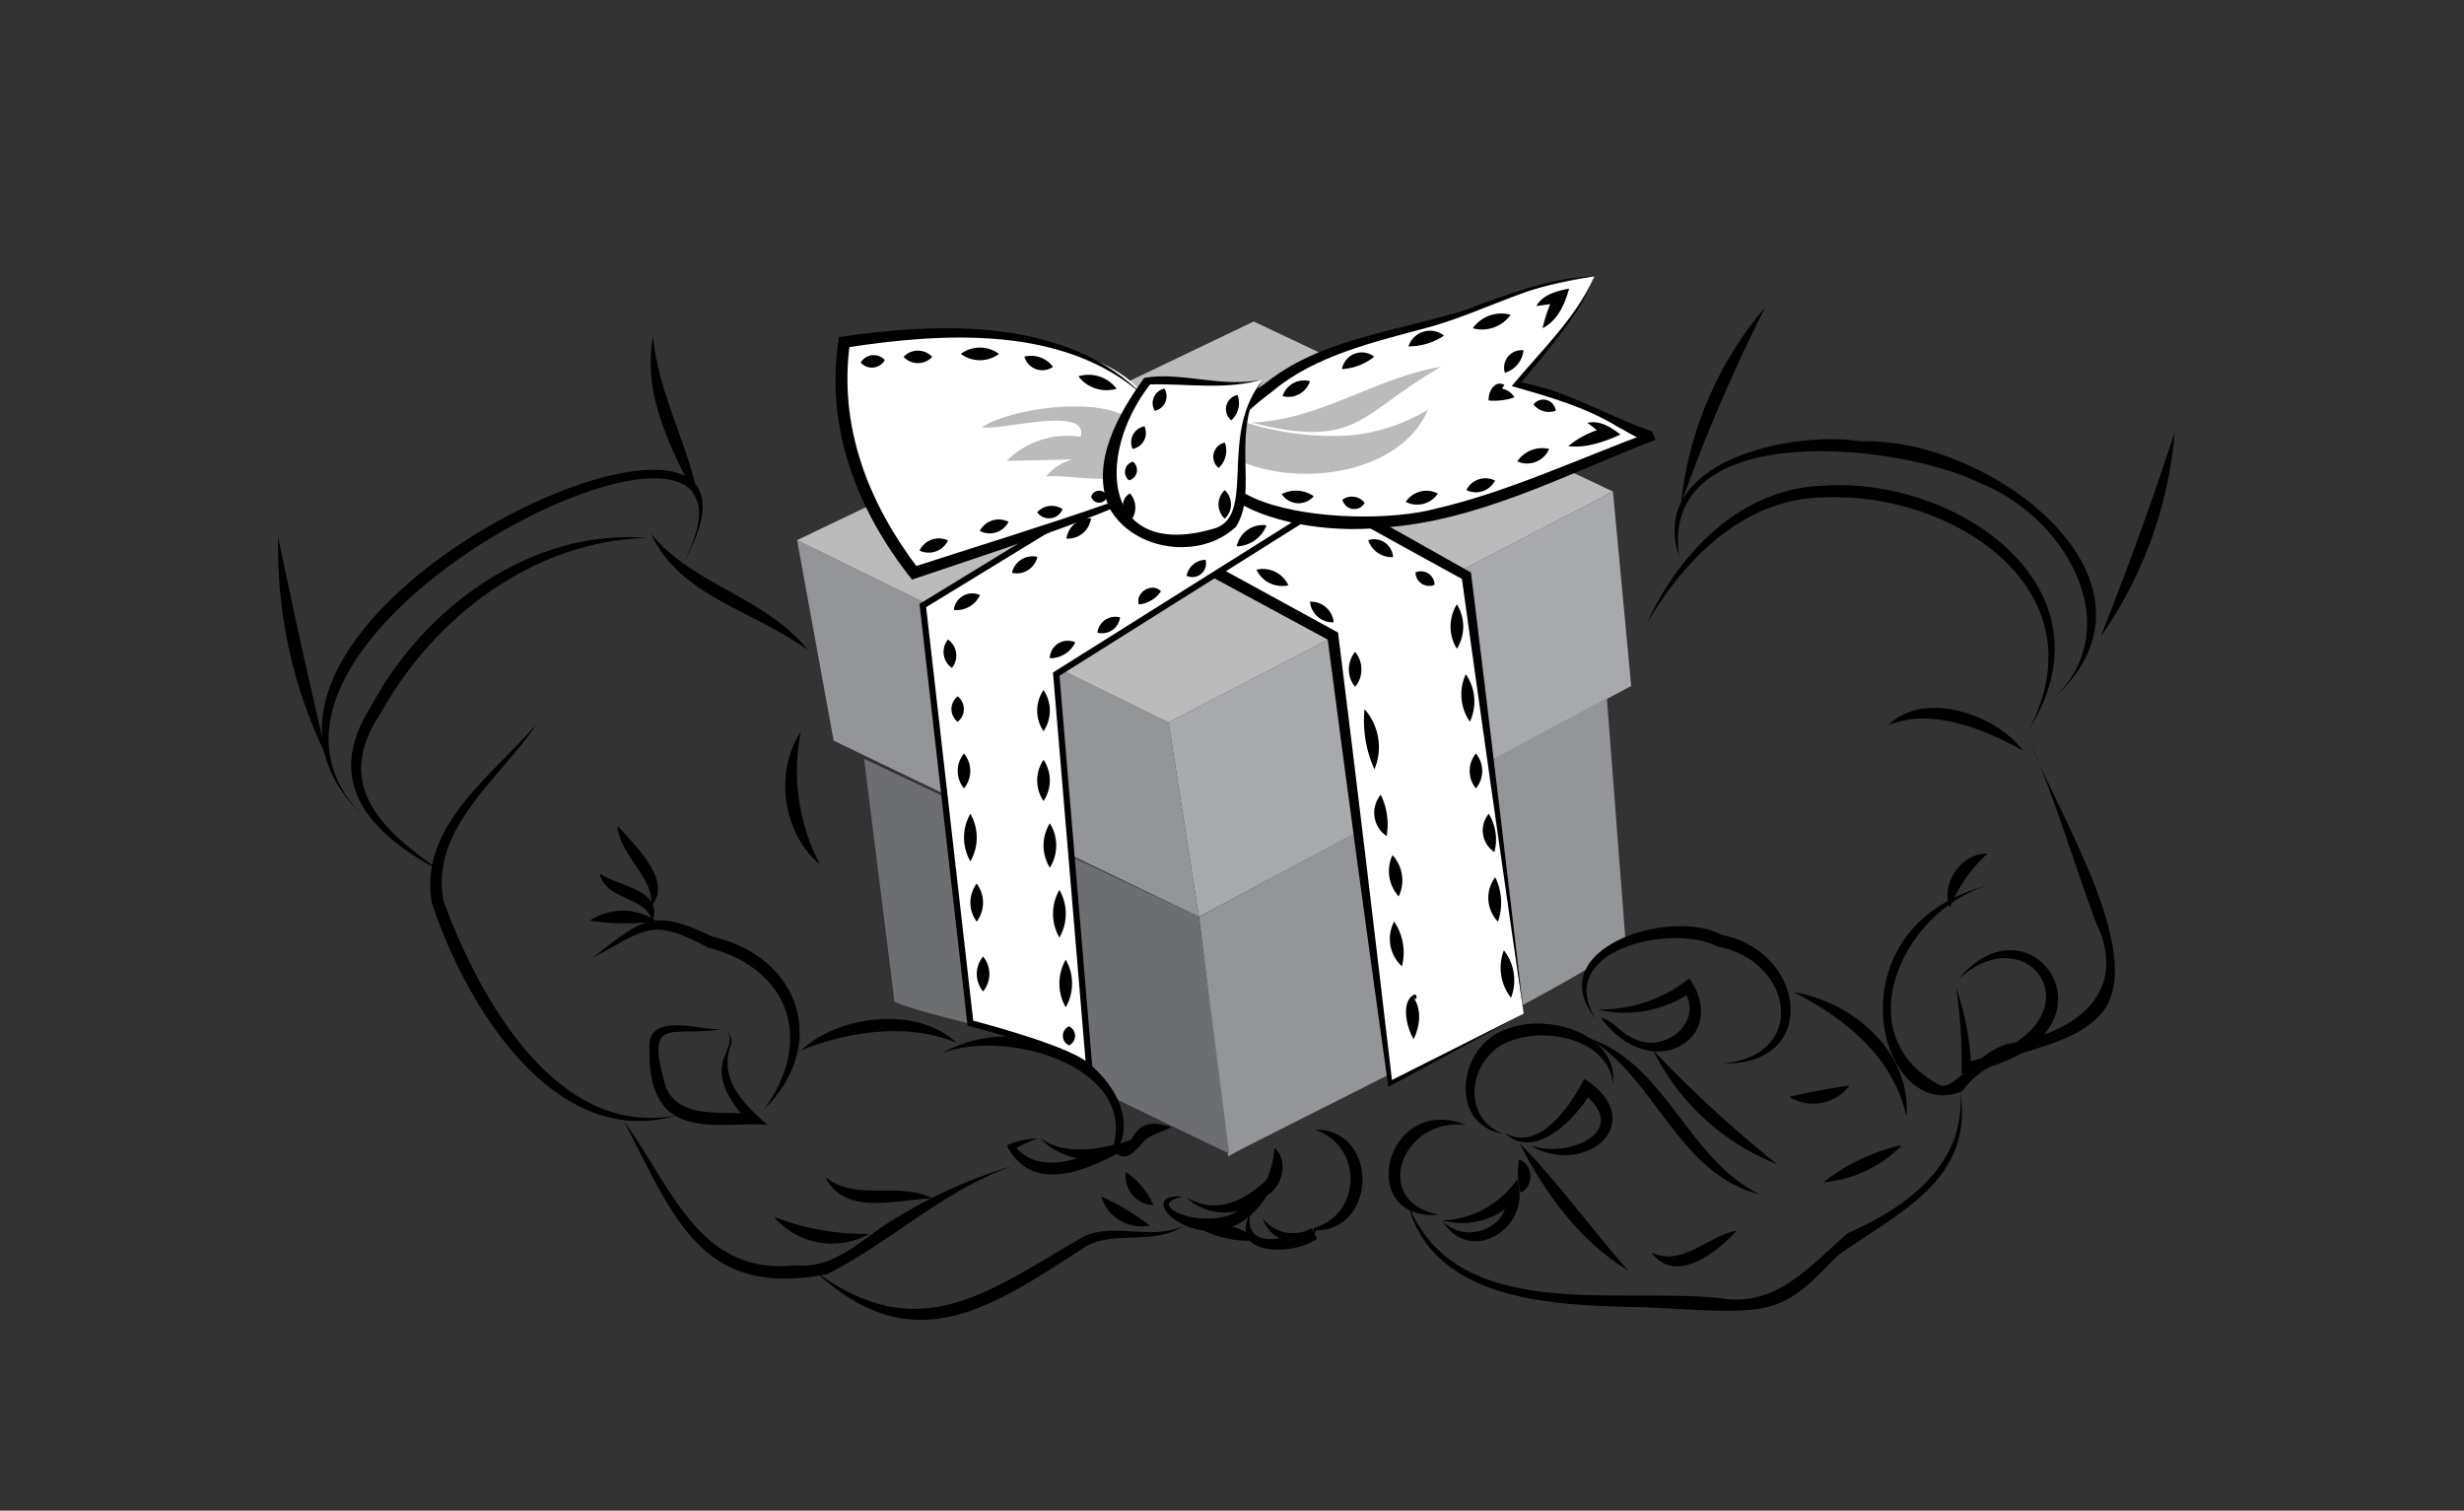 <svg xmlns="http://www.w3.org/2000/svg" viewBox="0 0 396.88 243.31"><rect x="0" y="0" width="396.88" height="243.31" fill="#333333" stroke="none"/><defs><style>.cls-1{fill:#a7a9ac;}.cls-2{fill:#939598;}.cls-3{fill:#bbbbbc;}.cls-4{fill:#6d6e71;}.cls-5,.cls-6{fill:#fff;}.cls-6{stroke:#000;stroke-miterlimit:10;}.cls-7{fill:none;}</style></defs><g id="Слой_2" data-name="Слой 2"><g id="Layer_1" data-name="Layer 1"><polygon id="polygon531" class="cls-1" points="188.21 116.35 193.11 147.66 262.74 110.48 259.8 79.17 188.21 116.35"/><polygon id="polygon533" class="cls-2" points="188.21 116.35 128.39 87 134.27 119.29 193.11 147.66 188.21 116.35"/><polygon id="polygon535" class="cls-3" points="259.8 79.17 201.94 51.78 128.39 87 188.21 116.35 259.8 79.17"/><path id="polygon537" class="cls-2" d="M258.82,112.44l3,39.07c-.93,3.78-60.09,32.33-64,34.74l-4.68-38.59Z"/><path id="path539" class="cls-4" d="M139.18,122.22l4.9,39.14c8.72,3.67,30.83,5.86,35.78,15.7L198,185.82l-4.9-38.16Z"/><g id="g545"><polygon id="polygon541" class="cls-5" points="245.42 163.26 236.2 92.74 196.05 70.37 180.88 84.05 214.69 102.45 223.91 174.5 245.42 163.26"/><path id="path543" d="M245.42,163.26c-2.58-17.55-7.59-52.86-10-70.42l.39.59c-11.66-6.37-28.41-15.72-40.22-22.24l1.1-.12L181.55,84.79l-.19-1.61,34.16,18.7c2.95,23.52,6,49.11,8.74,72.57l-.52-.27Zm0,0-21.8,11.8c-3.29-23.39-6.76-49-9.82-72.5l.46.67-33.85-18.3-1.24-.67,16.76-15.05c12.19,6.86,29,16.21,41,23C239.14,110,243.38,145.46,245.42,163.26Z"/></g><g id="g549"><path id="path547" d="M86.5,116.53C80.67,125.3,69.3,133.31,71.4,145c5.59,15.37,18.16,38.55,37.7,34.62-20,6-34.35-18.23-39.56-34.29C67.44,133,79.42,124.84,86.5,116.53Z"/></g><g id="g553"><path id="path551" d="M117.17,166.17a2.27,2.27,0,0,1,.64,1.89c-2.22,5.59,1.88,9.73,5.85,13.14-5.18-.55-11.83,1.3-16.13-2.39-2.73-2.75-2.94-6.72-2.93-10.3-.11-5.46,8.12-2.62,11.53-2.71-8,1.18-11.94-2.09-9.21,8.11,1.47,6.73,9.44,4.91,14.58,5.54l-.64,1.47c-2.78-2.77-6-7-4-11.07C117.24,168.68,118,167.34,117.17,166.17Z"/></g><g id="g557"><path id="path555" d="M123.12,178.62c8-11,4.17-22.6-9.06-26-9.3-5-10-2.89-18.65,1.67,8-6.17,9.62-8.16,19.35-3.42C128.94,154.09,133.58,168.33,123.12,178.62Z"/></g><g id="g561"><path id="path559" d="M105.78,148.38A38.83,38.83,0,0,1,95,148.29,9.62,9.62,0,0,1,105.78,148.38Z"/></g><g id="g565"><path id="path563" d="M105.11,148.44c-1.13-4.23-7.56-3.36-8.51-7.73C99.57,142.76,106.9,143.25,105.11,148.44Z"/></g><g id="g569"><path id="path567" d="M104.89,145.88c.52-4.57-5.08-8-5.44-12.87C102.14,136,108.55,142,104.89,145.88Z"/></g><g id="g573"><path id="path571" d="M129.08,169.15c5.85-5.61,18.64-7.25,25-1.18C146.29,164.65,136.54,166.12,129.08,169.15Z"/></g><g id="g577"><path id="path575" d="M151.69,169.66c9.11-5.23,22.49-2.95,27.88,6.53,1.68,2.93,2.39,7.55-.69,9.78C184.38,172,162.17,165.49,151.69,169.66Z"/></g><g id="g581"><path id="path579" d="M167.56,183.32c5.46,3.8,12.92.76,18.53-.91-6.65,3.63-18.78,12-23.92,2.08a12.27,12.27,0,0,1,5-1.11,16.94,16.94,0,0,0-4,1.85l.21-.73c3.64,4.64,10.1,2.49,14.56.31l.63,1.7A11.61,11.61,0,0,1,167.56,183.32Z"/></g><g id="g585"><path id="path583" d="M100.49,180.61c7.68,10.37,12,24.88,27.59,23.18,6.84.7,11.37-5,16.93-8a75.11,75.11,0,0,1,18.13-8C152,191.67,143.56,200,133.22,205.22,112.71,209.26,108.48,195.69,100.49,180.61Z"/></g><g id="g589"><path id="path587" d="M150.19,193c-5.66.15-14.05,3-17.26-3.42C137.94,193.62,144.73,190.22,150.19,193Z"/></g><g id="g593"><path id="path591" d="M140.06,198.72A12.33,12.33,0,0,1,124.67,196,40.48,40.48,0,0,0,140.06,198.72Z"/></g><g id="g597"><path id="path595" d="M188.67,181.55c-1.47.78-3.14,1.1-4.29,2.11-.82.92-2.94,3.84-4.53,2.08C183.15,184.61,182,179.3,188.67,181.55Z"/></g><g id="g601"><path id="path599" d="M205.3,184.87c2.73,2.5.78,8-2.93,8.19A17,17,0,0,0,205.3,184.87Z"/></g><g id="g605"><path id="path603" d="M191.06,192.79c5.92,3.7,11.73-.88,15.34-5.38-7,21.38-26.68,4.35-15.79,5.33-8.4,1.42,8.26,7.71,11.56-.94l1.5,1.1C200.23,196.09,194.27,196.14,191.06,192.79Z"/></g><g id="g609"><path id="path607" d="M131.16,204.66c16.83,12.53,27.87,3.47,43.33-5.48,5.12-2.37,10.88.71,16.13-1.74-4.65,3.16-10.66.78-15.41,3.12C159.77,210.52,147.19,219.67,131.16,204.66Z"/></g><g id="g613"><path id="path611" d="M185.2,197.4a6.79,6.79,0,0,1-7.83-4.68A37.41,37.41,0,0,1,185.2,197.4Z"/></g><g id="g617"><path id="path615" d="M185.77,194.13a4.75,4.75,0,0,1-4.44-5.36A12,12,0,0,1,185.77,194.13Z"/></g><g id="g621"><path id="path619" d="M211.74,181.93c10.23-.21,10.29,16.18.12,16.26L212,198c-.09.35-.22.7-.33,1,0-.4-.07-.8-.08-1.2C219.48,195.54,219.51,184.44,211.74,181.93Z"/></g><g id="g625"><path id="path623" d="M203.43,196.29a6.14,6.14,0,0,0,7.71,1.6l.8,1.73c-3.73,2.65-14.18,2.66-10.57-4.14-1.06,6.14,6.36,4,9.95,2.33l.8,1.73C209,201.3,204.4,199.7,203.43,196.29Z"/></g><g id="g629"><path id="path627" d="M202.51,199.78a16.69,16.69,0,0,1-9.42-2A9.33,9.33,0,0,1,202.51,199.78Z"/></g><g id="g633"><path id="path631" d="M236.19,181.22c-10.3-1.45-15.6,12.28-4.44,14.43C218.14,196.79,223.12,175.88,236.19,181.22Z"/></g><g id="g637"><path id="path635" d="M244.89,192.08a12.15,12.15,0,0,1-.21-5.33C247,187.47,247.12,191.18,244.89,192.08Z"/></g><g id="g641"><path id="path639" d="M232.34,196.56a15.18,15.18,0,0,0,12-6.59c2.62,7.68-7.52,14.07-12,6.66,3.71,3.89,10.82,1.26,10.37-4.23l1.71.54A11.87,11.87,0,0,1,232.34,196.56Z"/></g><g id="g645"><path id="path643" d="M226.76,193.86c7.63,19.46,33.74,13.4,50.3,15.23,9,1.58,14.45-5.17,20.55-10.47,9.61-4.2,19.16-11.19,18.12-22.93,2.33,14.56-10.11,19.59-19.71,26.53-3.35,3.31-6.75,7.42-11.73,8.39-4.91,1.19-16.35-.11-21.44-.1C249.67,210.18,230.74,209.41,226.76,193.86Z"/></g><g id="g649"><path id="path647" d="M242.39,182.49C248,185.63,253,178,255.2,173.74c10.72,7,.25,16-8.79,10.74,6.15,2.21,16.61-2.27,8.48-8.47l1.49-.3C254,180.08,247.24,187.11,242.39,182.49Z"/></g><g id="g653"><path id="path651" d="M242.1,182.64C233,181,235,168,242.83,165.71c6.45-2.56,17.76.71,17,8.87-.78-7.17-10.63-9.14-16.31-7C236.89,169.66,234.78,179.68,242.1,182.64Z"/></g><g id="g657"><path id="path655" d="M255.9,167.2c12.45,4.14,15.91,19.45,27.5,25.17C270.23,189,266.77,173.71,255.9,167.2Z"/></g><g id="g661"><path id="path659" d="M244.75,184.11c6.23,6.34,11.62,13.84,17.47,20.52C254.41,199.88,248.82,192.15,244.75,184.11Z"/></g><g id="g665"><path id="path663" d="M257.31,162.59a23.08,23.08,0,0,0,14.79-5c6.71,9.56-6,17.42-14.24,6.35,2,.38,3.18,2.44,5,3.17,5,2.92,11.78-2.42,8.36-7.59l1.31.18A18.85,18.85,0,0,1,257.31,162.59Z"/></g><g id="g669"><path id="path667" d="M257.08,164.16c-9.14-11.24,11.79-18.11,20.24-13.59,13.66,2.72,15.86,21.05.18,20.72,13.83-1.22,11.35-16.53-.82-18.84C269,148.57,250.05,153.15,257.08,164.16Z"/></g><g id="g673"><path id="path671" d="M288.91,159.78c9.64,1.63,18.95,9.67,18.17,20.07C304.93,170.2,297.31,164.13,288.91,159.78Z"/></g><g id="g677"><path id="path675" d="M288.21,176.66c3.23-.76,6.42-1.36,9.7-1.82A7.3,7.3,0,0,1,288.21,176.66Z"/></g><g id="g681"><path id="path679" d="M293.71,190.42a31.46,31.46,0,0,1,12.67-6A20.12,20.12,0,0,1,293.71,190.42Z"/></g><g id="g685"><path id="path683" d="M327.2,119.89c3.83,10.42,18.62,33.51,11.56,43-5.94,7.19-17.27,5.2-22.7,12.86-13.59,5.73-22.29-27.52,5.52-33.48-14.44,2.91-24.83,24.13-9.28,32.43,2.44,1.46,6.59-6.16,12.07-6.73,10.58-2,18.65-8.5,13.08-19.75C334.39,139.94,330.7,127.91,327.2,119.89Z"/></g><g id="g689"><path id="path687" d="M314.06,146.2c-1.56-3.86,1.91-8.85,6.08-8.71A23.48,23.48,0,0,0,314.06,146.2Z"/></g><g id="g693"><path id="path691" d="M315.06,159a45.41,45.41,0,0,1,2.45,12.89l-1-.72c23-5.48,11-24.49-1.05-13.46,12.33-14.91,28.65,10.25.48,15.2A76.61,76.61,0,0,0,315.06,159Z"/></g><g id="g697"><path id="path695" d="M325.85,120.9c-6.26-3.49-14.8-7-21.7-4.09C309.75,111.08,321.48,115,325.85,120.9Z"/></g><g id="g701"><path id="path699" d="M326.84,117.45C338.63,94.9,314.58,79.3,294.07,80.1c-13,.05-22.63,9.75-28.8,20.29,5.26-11.51,15.29-21.88,28.7-22.18C315.36,76.87,341.12,94.69,326.84,117.45Z"/></g><g id="g705"><path id="path703" d="M104.35,86.64c-18.3.41-34.37,12.63-43,28.17-7.91,11.74.3,19,9.77,25.58-11-5.78-19.35-13.95-11.44-26.47C68.19,97.87,85.56,85.06,104.35,86.64Z"/></g><g id="g709"><path id="path707" d="M104.87,86c6.9,8.35,18.45,10.13,25.26,18.72C121.71,98.44,109.57,96.16,104.87,86Z"/></g><g id="g713"><path id="path711" d="M110.05,90.69c19.63-37.45-81.38,10.89-51.58,40.72C24.66,99.12,132.58,50.91,110.05,90.69Z"/></g><g id="g717"><path id="path715" d="M52.71,122.11a76.54,76.54,0,0,1-7.9-35.58C47.28,98.47,49.88,110.25,52.71,122.11Z"/></g><g id="g721"><path id="path719" d="M112.77,81.62c-4.19-8.57-9.41-17.41-7.6-27.4C106.12,63.86,111.25,72.26,112.77,81.62Z"/></g><g id="g725"><path id="path723" d="M266.26,169.15a196.38,196.38,0,0,0,20,18.37A37.73,37.73,0,0,1,266.26,169.15Z"/></g><g id="g729"><path id="path727" d="M266,201.74c5.09,2.35,9-2.69,13.75-3.54C276.58,201.73,269.86,207,266,201.74Z"/></g><g id="g733"><path id="path731" d="M132.08,139.25c-6-5-7.39-14.87-3.1-21.38A32.47,32.47,0,0,0,132.08,139.25Z"/></g><g id="g737"><path id="path735" d="M270.46,89.65c-5.18-15.36,18.08-20.37,29.31-18.56C321,70.3,353,94.77,329.16,113.88c14.61-11.47,4.07-30.46-10.35-36.13C305.88,71.39,267.2,67.12,270.46,89.65Z"/></g><g id="g741"><path id="path739" d="M338.35,102.55c4.34-10.89,8.28-21.79,11.94-32.93A67,67,0,0,1,338.35,102.55Z"/></g><g id="g745"><path id="path743" d="M270.76,81.18a58.09,58.09,0,0,1,13.58-31.71A266.9,266.9,0,0,0,270.76,81.18Z"/></g><path id="path747" class="cls-6" d="M235.17,67.7l-21-10.22L148.64,97.53l7.66,67.26s17.2,4.4,19.16,7.33l-5.33-63.54Z"/><g id="g753"><path id="path749" class="cls-5" d="M256.8,44.53c-14.64,2.23-29.39,8.85-43.77,12.68-6.38,2.63-24.17,14.6-15.11,21.78,21.44,13,47.66-.75,68.43-8.83-1.64.65-6.92-3-8.29-3.59a89.79,89.79,0,0,0-13.82-4.65C248.47,56.76,254.37,50.72,256.8,44.53Z"/><path id="path751" d="M256.8,44.53c-9.38.66-17.61,5.66-26.53,8.14C221.71,55,211.9,57.17,205,63c-25.19,18.52,12.38,22.71,26.32,18.91,11.6-2.66,23.59-8.3,34.79-12.41l.55,1.36c-2.38.43-4.13-1.16-6.08-2.11-5.23-3.22-11.22-4.88-17.08-6.57C248.19,56.5,253.75,51.36,256.8,44.53Zm0,0c-2.58,6.77-7.84,12.06-12.22,17.66l-.23-.7c7.73,1.2,14.6,5.55,21.73,8l.54,1.36C252.22,76.39,238,84.06,222.35,85c-17.06,1.72-41.27-7.08-18.4-23.38,10-7.9,23.35-8.26,34.84-12.76C244.6,46.83,250.57,44.63,256.8,44.53Z"/></g><g id="g759"><path id="path755" class="cls-5" d="M184.31,63.86C177,52.56,142.72,52.57,136,55.07c-2.19,14.34,3.55,27.22,11.28,37.17,0,0,31.61-10.21,33.39-11.61s4.13-6.86,4.13-6.86Z"/><path id="path757" d="M184.31,63.86C171.6,52.33,152.06,53.55,136.17,56l.74-.82C135,68.65,139.88,81.1,148,91.7L147,91.35c7.28-2.37,24-7.57,30.94-10.09,3.67-.77,5-4.57,6.61-7.6l0,.13C184.42,70.51,184.36,67.2,184.31,63.86Zm0,0c.7,6.12,1.74,13.53-4.1,17.59-10.89,4.56-22.14,8.11-33.31,11.9C138,82.16,132.77,68.7,135.14,54.29,151.5,51.87,171.93,51.14,184.31,63.86Z"/></g><path id="path761" class="cls-3" d="M232.11,59.06c-13.34,7.66-13.21,13.37-30.59,9C212.59,67.69,221.26,60.92,232.11,59.06Z"/><path id="path763" class="cls-3" d="M217.21,70.15A29.85,29.85,0,0,0,230,66c-5.22,12.26-27.4,13.39-36,4.45-2.94-6.1,6-2.54,8-2A46.66,46.66,0,0,0,217.21,70.15Z"/><path id="path765" class="cls-3" d="M158.19,68.81c3.05.6,17.3-3.61,15.87,1.55a13.8,13.8,0,0,0-11.92,3.88L172.73,74a8.36,8.36,0,0,0-4.24,2.74c5.23-.47,15.33,3,16-4.82C184.34,62.26,163.06,65.38,158.19,68.81Z"/><g id="g771"><path id="path767" class="cls-5" d="M203.52,61.06c-6.74,9.21-.7,21-6.23,24.15a13.2,13.2,0,0,1-16.71-2.34c-4.89-6,.28-16.81,4.7-21.81C191.29,61.47,197.48,62.44,203.52,61.06Z"/><path id="path769" d="M203.52,61.06c-5.65,8.41-.67,18-4.46,23.8-5.74,5.4-16.48,3.91-20.35-3-3.22-7.17,1.47-15.31,5.6-21C190.37,59.79,197.1,62.63,203.52,61.06Zm0,0c-5.92,1.85-12.41.68-18.28.86-9,11.58-7.54,28.67,10.62,23.12C202.34,82.68,196.19,69.72,203.52,61.06Z"/></g><g id="g775"><path id="path773" d="M182.48,74.36a1.71,1.71,0,0,1-.62,3A1.71,1.71,0,0,1,182.48,74.36Z"/></g><g id="g809"><g id="g779"><path id="path777" d="M153.63,98.24a3,3,0,0,1,4.22-2.4A4.16,4.16,0,0,1,153.63,98.24Z"/></g><g id="g783"><path id="path781" d="M163,92.26a3.4,3.4,0,0,1,4.09-2.57A3.4,3.4,0,0,1,163,92.26Z"/></g><g id="g787"><path id="path785" d="M171.78,86.75a3.74,3.74,0,0,1,3.95-3.25A3.76,3.76,0,0,1,171.78,86.75Z"/></g><g id="g791"><path id="path789" d="M204,84.61A5.32,5.32,0,0,1,199.2,88,4.29,4.29,0,0,1,204,84.61Z"/></g><g id="g795"><path id="path793" d="M194.18,90.17a2.2,2.2,0,0,1-3.05,2.57A3.14,3.14,0,0,1,194.18,90.17Z"/></g><g id="g799"><path id="path797" d="M187,95.24a4.88,4.88,0,0,1-3.56,2.11C182.82,95.39,185.6,93.74,187,95.24Z"/></g><g id="g803"><path id="path801" d="M180.41,99.44a2.92,2.92,0,0,1-3.65,2.45A2.91,2.91,0,0,1,180.41,99.44Z"/></g><g id="g807"><path id="path805" d="M173.2,103.47a4.47,4.47,0,0,1-4.11,2.54A2.89,2.89,0,0,1,173.2,103.47Z"/></g></g><g id="g923"><g id="g813"><path id="path811" d="M152.69,103a3.17,3.17,0,0,1,.64,4.58A3.16,3.16,0,0,1,152.69,103Z"/></g><g id="g817"><path id="path815" d="M154.25,112.16a2.59,2.59,0,0,1,0,4.09A2.59,2.59,0,0,1,154.25,112.16Z"/></g><g id="g821"><path id="path819" d="M155.27,121.36a4.41,4.41,0,0,1,0,5.62A4.41,4.41,0,0,1,155.27,121.36Z"/></g><g id="g825"><path id="path823" d="M156.3,131.07a7.68,7.68,0,0,1,0,7.66A7.68,7.68,0,0,1,156.3,131.07Z"/></g><g id="g829"><path id="path827" d="M157.32,142.31a5.13,5.13,0,0,1,0,6.13A5.13,5.13,0,0,1,157.32,142.31Z"/></g><g id="g833"><path id="path831" d="M158.35,154.06a4.42,4.42,0,0,1,0,5.62A4.39,4.39,0,0,1,158.35,154.06Z"/></g><g id="g837"><path id="path835" d="M168.08,111.14a5.93,5.93,0,0,1,0,6.64A5.93,5.93,0,0,1,168.08,111.14Z"/></g><g id="g841"><path id="path839" d="M168.08,122.38a5.93,5.93,0,0,1,0,6.64A5.93,5.93,0,0,1,168.08,122.38Z"/></g><g id="g845"><path id="path843" d="M169.1,132.6a6.75,6.75,0,0,1,0,7.15A6.8,6.8,0,0,1,169.1,132.6Z"/></g><g id="g849"><path id="path847" d="M170.64,143.33a7.69,7.69,0,0,1,0,7.67A7.69,7.69,0,0,1,170.64,143.33Z"/></g><g id="g853"><path id="path851" d="M171.66,154.57a7.72,7.72,0,0,1,0,7.67A7.72,7.72,0,0,1,171.66,154.57Z"/></g><g id="g857"><path id="path855" d="M172.18,165.3a1.69,1.69,0,0,1,0,3.07A1.69,1.69,0,0,1,172.18,165.3Z"/></g><g id="g861"><path id="path859" d="M218.27,105a4.39,4.39,0,0,1,0,5.62A4.42,4.42,0,0,1,218.27,105Z"/></g><g id="g865"><path id="path863" d="M219.78,114.21a9.23,9.23,0,0,1,1.6,9.7A19.24,19.24,0,0,1,219.78,114.21Z"/></g><g id="g869"><path id="path867" d="M222.4,128a10.94,10.94,0,0,1,.95,6.66A4.53,4.53,0,0,1,222.4,128Z"/></g><g id="g873"><path id="path871" d="M224.29,137.73a6,6,0,0,1,1,6.65A6.06,6.06,0,0,1,224.29,137.73Z"/></g><g id="g877"><path id="path875" d="M224.55,148.43a8.86,8.86,0,0,1,1.26,7.21A6,6,0,0,1,224.55,148.43Z"/></g><g id="g881"><path id="path879" d="M227.83,160.89c.18,0-.09-.23-.13-.15,1.34,1.79,1,4.65,0,6.63-1.14-1.82-2.16-6.17.16-7.2C228.31,160.19,228.23,161.15,227.83,160.89Z"/></g><g id="g885"><path id="path883" d="M234.66,97.34a6.77,6.77,0,0,1,0,7.16A6.81,6.81,0,0,1,234.66,97.34Z"/></g><g id="g889"><path id="path887" d="M236.1,108.59a7.71,7.71,0,0,1,.66,7.65A7.71,7.71,0,0,1,236.1,108.59Z"/></g><g id="g893"><path id="path891" d="M237.73,121.36a4.41,4.41,0,0,1,0,5.62A4.41,4.41,0,0,1,237.73,121.36Z"/></g><g id="g897"><path id="path895" d="M239.8,131.07a8,8,0,0,1,.91,6.17A4.18,4.18,0,0,1,239.8,131.07Z"/></g><g id="g901"><path id="path899" d="M240.84,141.29a9.37,9.37,0,0,1,.44,7.16A5.51,5.51,0,0,1,240.84,141.29Z"/></g><g id="g905"><path id="path903" d="M242.23,153.06a7.8,7.8,0,0,1,1.15,7.64A7.8,7.8,0,0,1,242.23,153.06Z"/></g><g id="g909"><path id="path907" d="M202.38,91.75a4.55,4.55,0,0,1,5.14,2.52A4.56,4.56,0,0,1,202.38,91.75Z"/></g><g id="g913"><path id="path911" d="M211,96.92a3.67,3.67,0,0,1,3.82,3.31A3.67,3.67,0,0,1,211,96.92Z"/></g><g id="g917"><path id="path915" d="M220.38,87a3.06,3.06,0,0,1,4,2.73A4,4,0,0,1,220.38,87Z"/></g><g id="g921"><path id="path919" d="M228,92.19a2.21,2.21,0,0,1,3.07,2A2.2,2.2,0,0,1,228,92.19Z"/></g></g><g id="g1005"><g id="g927"><path id="path925" d="M187.55,62.59A2.4,2.4,0,0,1,186,66.17,2.4,2.4,0,0,1,187.55,62.59Z"/></g><g id="g931"><path id="path929" d="M184.34,68.66a2.61,2.61,0,0,1-1.91,3.64A2.61,2.61,0,0,1,184.34,68.66Z"/></g><g id="g935"><path id="path933" d="M182,79.46a3.43,3.43,0,0,1,.33,4.13A2.3,2.3,0,0,1,182,79.46Z"/></g><g id="g939"><path id="path937" d="M199.33,63.62a3.75,3.75,0,0,1-1,4.08A2.32,2.32,0,0,1,199.33,63.62Z"/></g><g id="g943"><path id="path941" d="M197.29,71.29a3.78,3.78,0,0,1-1,4.08A2.32,2.32,0,0,1,197.29,71.29Z"/></g><g id="g947"><path id="path945" d="M197.27,78.94a3.13,3.13,0,0,1,0,4.6A3.14,3.14,0,0,1,197.27,78.94Z"/></g><g id="g951"><path id="path949" d="M206.59,63.8A3.63,3.63,0,0,1,211,61.4,3.65,3.65,0,0,1,206.59,63.8Z"/></g><g id="g955"><path id="path953" d="M216.15,59.45a3.25,3.25,0,0,1,5.2-2A9.16,9.16,0,0,1,216.15,59.45Z"/></g><g id="g959"><path id="path957" d="M226.86,55.79a3.65,3.65,0,0,1,5.74-1.73A10.37,10.37,0,0,1,226.86,55.79Z"/></g><g id="g963"><path id="path961" d="M237.22,52.87a5.65,5.65,0,0,1,6.1-2.17A5.67,5.67,0,0,1,237.22,52.87Z"/></g><g id="g967"><path id="path965" d="M247.45,49.28c1.08-1.84,3.33-2.43,5.29-2.79-.7,2.49-1.81,5.13-4.28,6.37a25.92,25.92,0,0,1,1.92-5.41l1.07,1.31C250.15,48.9,248.78,49.14,247.45,49.28Z"/></g><g id="g971"><path id="path969" d="M245.39,56.42a4.23,4.23,0,0,1-3,3.62A2.81,2.81,0,0,1,245.39,56.42Z"/></g><g id="g975"><path id="path973" d="M242.33,62a2.07,2.07,0,0,0-.48,1.65l-1.07-1A2.89,2.89,0,0,1,243.94,64a10,10,0,0,1-4.16.5C239.69,63.1,240.74,61.15,242.33,62Z"/></g><g id="g979"><path id="path977" d="M247,65.15a2,2,0,0,1,3.58,1A3.17,3.17,0,0,1,247,65.15Z"/></g><g id="g983"><path id="path981" d="M255.68,68.11c2-.48,3.84.73,5.34,1.88-2.63,1.17-5.48,2.21-8.41,1.87a14.17,14.17,0,0,1,6.23-3l-.32,1.6A23.9,23.9,0,0,0,255.68,68.11Z"/></g><g id="g987"><path id="path985" d="M249.52,72.31a3.85,3.85,0,0,1-5.13,2A4.85,4.85,0,0,1,249.52,72.31Z"/></g><g id="g991"><path id="path989" d="M240.8,77.4a3.44,3.44,0,0,1-4.61,1.53A3.43,3.43,0,0,1,240.8,77.4Z"/></g><g id="g995"><path id="path993" d="M231.6,79.49a4,4,0,0,1-5.17,1.34A4,4,0,0,1,231.6,79.49Z"/></g><g id="g999"><path id="path997" d="M219.81,81a1.94,1.94,0,0,1-3.58-.52A2.59,2.59,0,0,1,219.81,81Z"/></g><g id="g1003"><path id="path1001" d="M211.61,79.92a3.22,3.22,0,0,1-5.16-.34A5.06,5.06,0,0,1,211.61,79.92Z"/></g></g><g id="g1009"><path id="path1007" d="M160.91,57a5.16,5.16,0,0,1-6.15,0A5.16,5.16,0,0,1,160.91,57Z"/></g><g id="g1013"><path id="path1011" d="M142.52,58a2.4,2.4,0,0,1-3.88.4A2.41,2.41,0,0,1,142.52,58Z"/></g><g id="g1043"><g id="g1017"><path id="path1015" d="M179.85,62.61a5.69,5.69,0,0,1-6.15-2A5.65,5.65,0,0,1,179.85,62.61Z"/></g><g id="g1021"><path id="path1019" d="M169.61,59.09A3,3,0,0,1,165,57.44,4.41,4.41,0,0,1,169.61,59.09Z"/></g><g id="g1025"><path id="path1023" d="M150.15,57.48a3.15,3.15,0,0,1-4.61,0A3.15,3.15,0,0,1,150.15,57.48Z"/></g><g id="g1029"><path id="path1027" d="M148.11,88.68a3.44,3.44,0,0,1,4.58-1.63A3.44,3.44,0,0,1,148.11,88.68Z"/></g><g id="g1033"><path id="path1031" d="M157.82,85.52a3.44,3.44,0,0,1,4.63-1.47A3.42,3.42,0,0,1,157.82,85.52Z"/></g><g id="g1037"><path id="path1035" d="M167.06,82.51a3.14,3.14,0,0,1,4.09-.5A2.35,2.35,0,0,1,167.06,82.51Z"/></g><g id="g1041"><path id="path1039" d="M175.76,80a1.33,1.33,0,0,1,2.56,0A1.33,1.33,0,0,1,175.76,80Z"/></g></g><path id="path1076" class="cls-7" d="M.67,0,0,242.23l396.22,1.08.66-240.68L.66,1.54Z"/></g></g></svg>